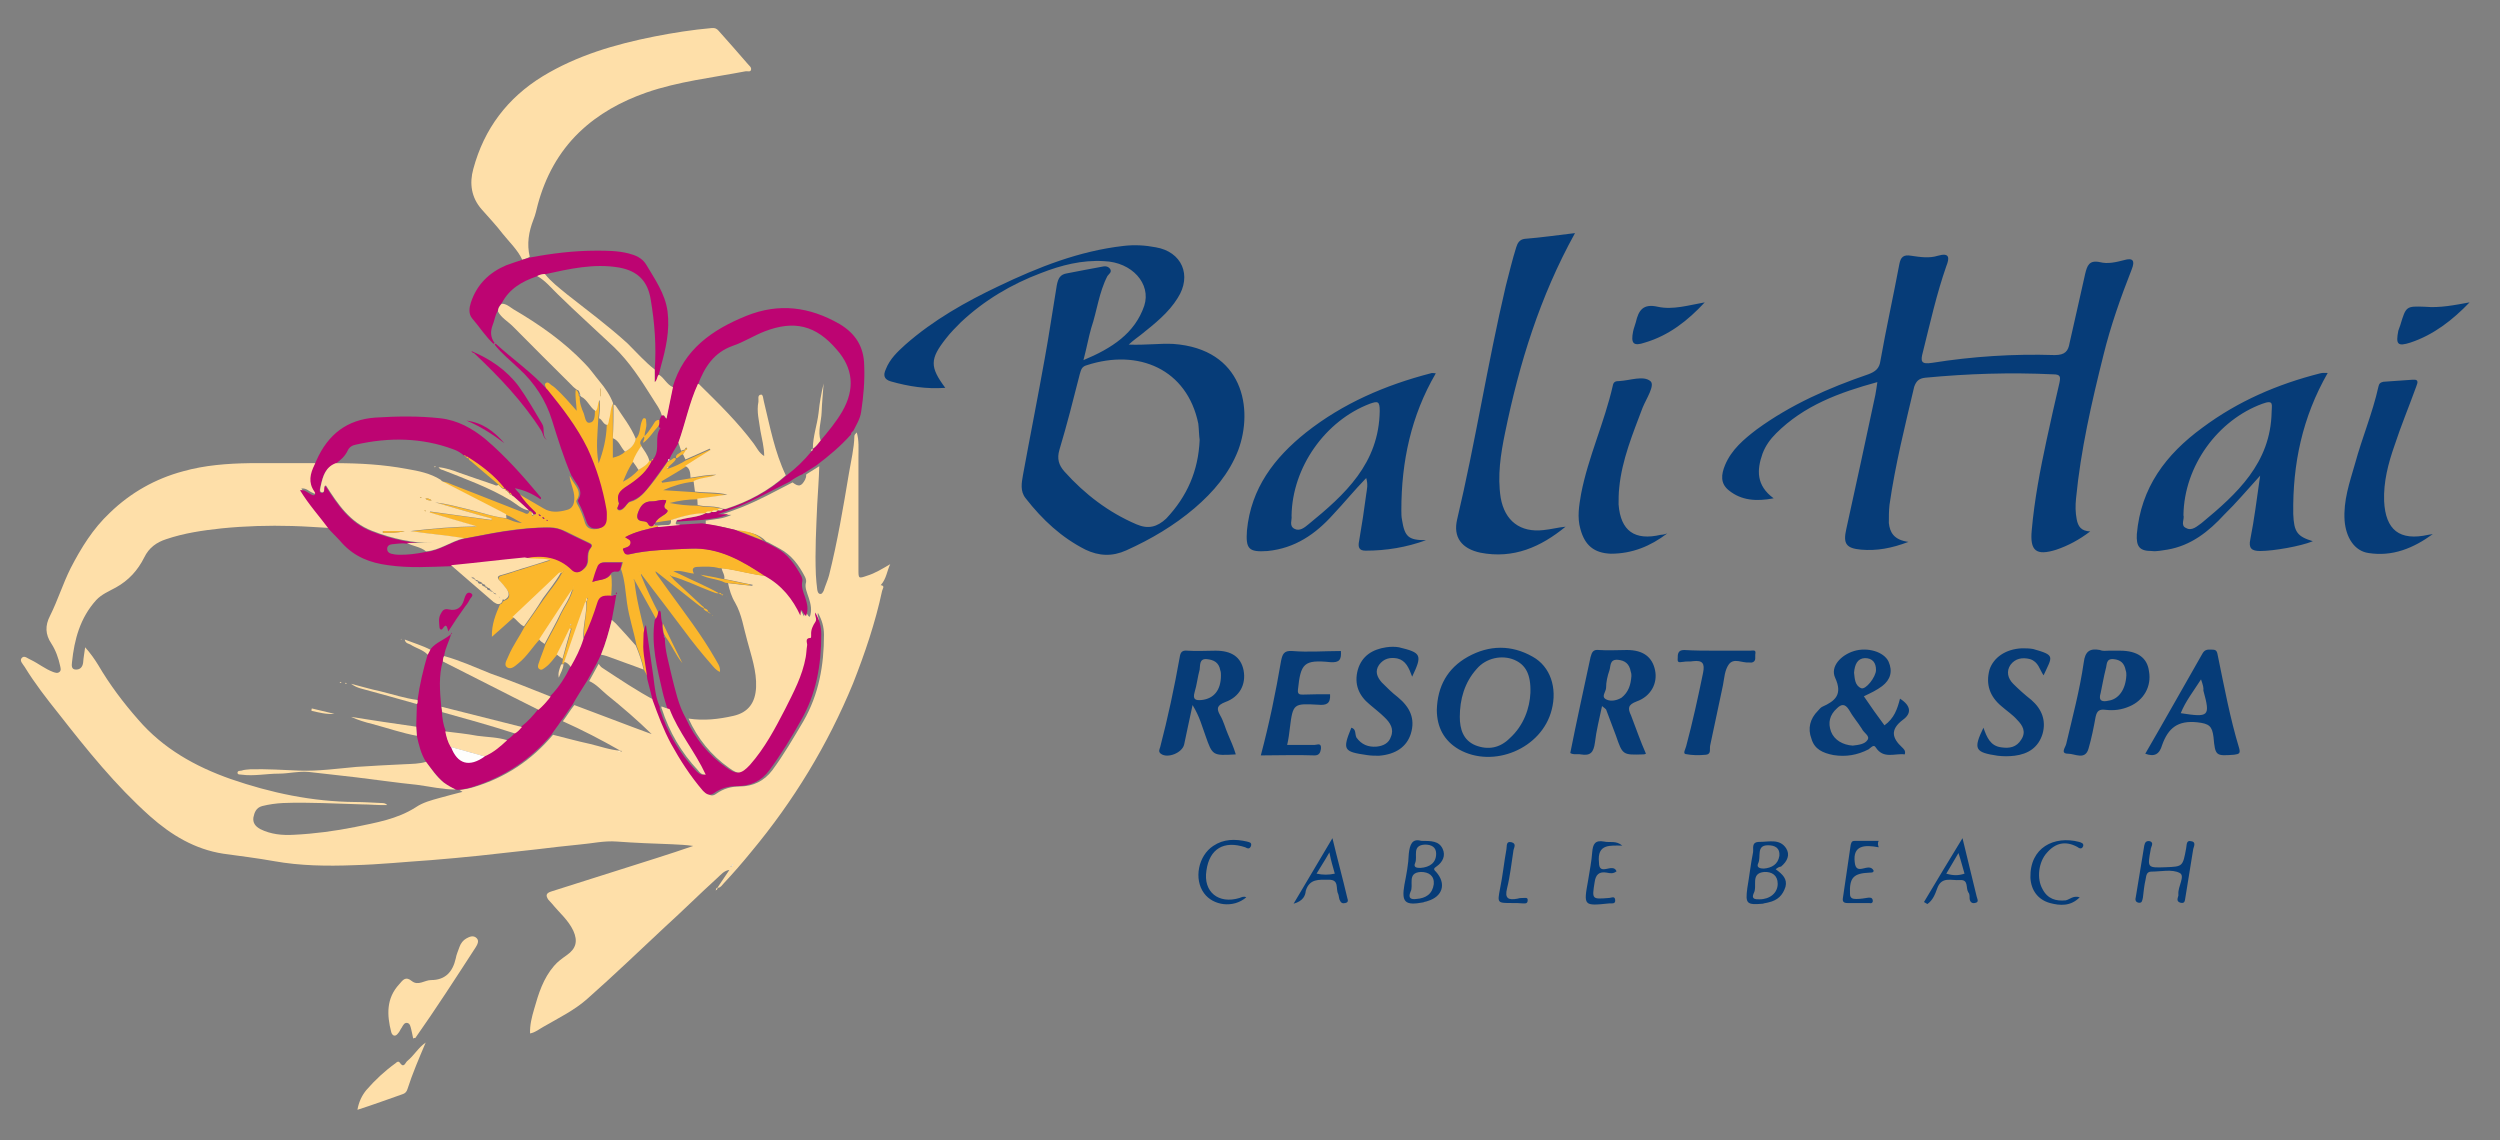 <svg xmlns="http://www.w3.org/2000/svg" class="logo-full" id="Layer_1" x="0" y="0" viewBox="0 0 740 337.5" xml:space="preserve"><rect x="0" y="0" width="740" height="337.5" fill="#808080" stroke="none"/><style>.st0{fill:#063c78}.st1{fill:#fedfa9}.st2{fill:#fbb72c}.st3{fill:#bd0472}.st4{fill:#fefefe}.st5{fill:#fefefd}</style><path class="st0" d="M564.9 160.4c-5 1.9-9.4 2.7-14 2.3-4.4-.4-5.4-1.7-4.4-6.1 2.9-13.2 5.8-26.5 8.6-39.7.2-1.2.4-2.3.6-3.8-11.3 3.1-21.7 6.9-30 15.2-1.7 1.7-3.1 3.6-4 6-1.7 4.8-1.9 9.4 3.3 13.2-5.2 1-9.6.6-13.2-2.3-2.7-2.1-2.3-4.8-1.2-7.5 1.9-4.6 5.6-7.7 9.4-10.6 10-7.3 21.3-12.3 33-16.3 2.1-.8 3.3-1.7 3.6-4 1.7-9.6 3.8-19 5.6-28.6.4-2.1 1.2-2.9 3.5-2.5 2.7.4 5.4.8 7.9 0 3.5-1 3.5.6 2.5 3.1-2.9 8.3-4.8 16.9-6.9 25.3-.8 2.9-.6 3.8 2.7 3.3 11.9-1.9 24.2-2.7 36.3-2.3 3.1 0 4-1.2 4.4-3.6 1.5-6.7 3.1-13.6 4.6-20.4.6-2.5 1.2-4.2 4.4-3.5 2.3.6 4.8 0 7.1-.6 2.7-.8 3.3.2 2.3 2.7-3.3 8.4-6.3 16.9-8.4 25.5-3.5 14-6.7 28-8.1 42.4-.2 2.1-.2 4 .2 6.1.4 2.1 1.3 3.5 4 3.6-3.3 2.5-6.5 4.2-10 5.4-6 1.9-7.9.4-7.3-5.8.8-9 2.5-17.9 4.4-26.7 1.2-5.6 2.5-11.3 3.8-16.9.4-1.9.2-2.5-1.9-2.5-12.7-.6-25.2-.2-37.8 1-1.9.2-2.7 1-3.3 2.7-2.7 11.5-5.6 23-7.3 34.9-.2 1.7-.2 3.6-.2 5.4.3 2.7 1.4 5 5.8 5.6zM320.7 106.6c8.4-3.5 15.2-7.9 18-16.1 2.1-6.5-3.6-12.9-11.9-13.2-6.5-.4-12.7 1.2-18.6 3.5-8.8 3.3-16.9 8.1-23.8 14.6-1.5 1.5-3.1 3.1-4.4 4.8-4.8 6.1-4.8 8.4-.2 14.6-5.6.4-10.8-.4-16.1-1.9-2.1-.6-2.3-1.9-1.5-3.6 1.2-3.1 3.5-5.2 5.8-7.3 8.3-7.3 17.9-12.7 27.6-17.3 11.7-5.6 23.8-10.4 36.9-11.9 3.3-.4 6.5-.2 9.6.4 7.7 1.3 10.8 8.3 6.5 15-2.7 4.4-6.9 7.7-10.9 10.9-1 .8-2.1 1.5-3.6 2.9 5 .2 9.2-.4 13.2-.2 20.7 1.5 23.8 19.2 19.2 31.5-2.7 6.9-7.3 12.3-12.9 17.1-6.1 5.2-12.9 9.2-20.2 12.5-4.2 1.9-8.1 1.7-12.1-.2-7.1-3.6-12.7-8.8-17.7-15.2-1.7-2.1-1.2-4.6-.8-6.9 2.1-11.5 4.4-23 6.5-34.8 1.3-7.1 2.3-14.2 3.5-21.3.4-2.1 1-3.3 3.1-3.6 3.3-.6 6.5-1.3 10-1.9 1-.2 1.9-.4 2.7.6.6 1-.4 1.5-.8 2.1-2.5 4.8-3.1 10.4-4.8 15.4-.8 2.8-1.3 5.7-2.3 9.5zm34.4 23.6c-.2-1.3-.2-3.1-.4-4.8-3.3-16.1-17.7-22.3-33-17.3-1.5.4-1.7 1.3-2.1 2.7-1.9 7.5-3.8 15-6 22.3-.8 2.7-.2 4.6 1.5 6.5 6 6.7 13.1 12.1 21.3 15.6 3.5 1.5 6.1.8 8.8-1.7 6.2-6.6 9.5-14.1 9.9-23.3zM466.2 69c-10.4 18.8-16.5 38.6-20.7 59.1-1.3 6.3-2.3 12.7-1.3 19.2 1.2 6.9 5.8 10.4 12.7 9.6 2.1-.2 4.4-.8 6.5-1-7.3 6-15.4 9.6-25.2 7.7-5.6-1.2-8.1-4.6-6.9-9.8 5.4-22.8 9-46.1 14.4-69.1 1-3.8 1.9-7.7 3.1-11.5.4-1.3 1-2.3 2.5-2.5 5-.4 9.8-1.1 14.9-1.7zM404.4 141.5c-3.5 3.6-6.5 7.3-9.8 10.8-5.2 5.8-11.3 10-19.4 10.8-5.6.4-6.5-.6-6.1-6.1 1.2-12.5 8.1-21.5 17.5-29 10.9-8.6 23.4-14 36.9-17.5.4-.2 1 0 1.5 0-7.3 12.5-10.2 26.1-10.2 40.5 0 1 0 1.9.2 2.9.8 5 1.9 6 7.1 6-5.8 2.1-11.7 3.1-17.9 3.1-1.9 0-2.3-1-1.9-2.9.8-4.6 1.5-9.2 2.1-13.8.2-1.5.6-2.8 0-4.8zm-22.1 11.2c.2 1.2-.8 2.9.8 3.8s3.1-.4 4.2-1.3c10.8-8.8 20.9-18 21.1-33.6 0-2.9-.6-2.9-2.9-2.1-13.2 5-23 18.8-23.2 33.2zM689 110.4c-7.5 13.1-10.4 26.9-10.2 41.7.2 5.4 1.2 6.7 5.8 8.1-3.6 1.5-11.7 2.9-15.6 2.9-2.5 0-3.5-.8-2.9-3.5 1.2-6 1.9-11.9 2.9-18.8-4 4.4-7.1 8.1-10.6 11.5-4.6 5-9.8 9.2-16.9 10.4-1.5.2-3.1.6-4.6.4-3.6 0-4.6-1.3-4.4-5 1.2-13.8 8.6-23.6 19.4-31.5 10.6-7.9 22.3-12.9 34.9-16.1.8-.2 1.4-.1 2.2-.1zm-42.7 42.1c.4 1-1 3.1.8 3.8 1.7 1 3.3-.6 4.6-1.5 10.4-8.6 20.4-17.7 20.7-32.8 0-2.1.8-3.8-2.7-2.5-13.2 4.8-23.2 18.4-23.4 33zM720.1 158.1c-5.8 4.2-11.9 6.7-19 5.6-4.2-.6-6.7-4.6-7.1-9.6-.4-6 1.5-11.3 3.1-16.9 2.1-7.7 5.2-15 6.9-22.7.2-1 .6-1.3 1.5-1.5 2.9-.2 5.8-.4 8.6-.6 2.3-.2 1.3 1.3 1 2.3-2.1 5.8-4.4 11.3-6.3 17.1-1.9 5.4-3.3 10.8-3.1 16.5.4 8.6 4.6 11.9 13.1 10 .3 0 .9-.2 1.3-.2zM493.5 157.9c-5 3.8-10.4 6-16.7 6-5-.2-7.7-2.5-9-7.3-1-3.5-.4-6.9.2-10.4 2.1-10.9 6.9-21.1 9.4-32.1.2-1.2 1-1.3 1.9-1.3 3.3-.2 7.1-1.7 9.2 0 1.5 1.2-1.2 5.2-2.3 7.9-2.9 7.7-6.1 15.4-6.9 23.6-.2 1.7-.2 3.5-.2 5 .6 7.9 4.8 10.8 12.5 9 .7 0 1.3-.2 1.9-.4zM425.3 210.1c.2-6.9 3.1-12.3 9.2-15.7 6.3-3.5 12.9-3.6 19.2 0 5.2 2.9 7.3 9.2 5.6 15.7-2.9 11.5-17.3 17.5-27.5 11.7-4.3-2.5-6.5-6.5-6.5-11.7zm27.7-5c.2-5.6-1.5-8.4-4.8-9.8-3.6-1.5-8.3-.6-11.1 2.7-3.6 4-5 9-5 14.2 0 3.6 1 6.9 4.6 8.4 3.8 1.5 7.3.8 10.2-2.1 4.2-3.8 5.9-9 6.1-13.4zM551.7 206.1c2.1 3.1 4 5.8 6.1 8.6 2.9-2.1 3.8-4.8 4.6-7.9 3.3 2.1 3.5 4.4.8 6.3-3.8 2.9-3.1 5.4-.2 8.1.4.4 1.2 1 .8 2.1-2.9-.4-6.3 1.5-8.6-2.1-.6-1-1.5.2-2.1.6-3.3 1.7-6.7 2.3-10.4 1.7-3.1-.6-5.6-1.7-6.5-4.8-1.2-3.1-.4-6 1.9-8.3.4-.4.8-1 1.3-1.2 3.8-1.7 6.1-3.6 3.8-8.6-1.5-3.3 1.7-6.7 5.6-7.9 4-1.2 8.8.2 10.2 3.1 1.3 2.9.6 5.4-1.9 7.3-1.6 1.2-3.3 2-5.4 3zm-3.3 14.6c1.7-.2 3.6-.4 4.4-1.7.8-1.2-1.2-2.1-1.7-3.3-1.2-1.9-2.7-3.6-3.8-5.6-1.2-1.9-2.3-1.7-3.6-.4-2.1 1.9-2.7 4.2-1.7 6.9 1 2.5 3.5 3.9 6.4 4.1zm.4-21.6c.2 1.7.2 3.8 2.1 4.6 1.3.6 4.4-3.3 4.4-5.4s-1-3.5-3.3-3.5c-2.2.1-3 1.9-3.2 4.3zM487.2 223.1c-.4.2-.6.2-.8.2-6.1.2-6.1.2-8.1-5.6-1-2.5-1.9-5.2-2.9-7.7-.2-.2-.4-.4-1.2-1-.8 3.8-1.7 7.3-2.1 10.8-.4 2.9-1.3 4-4.2 3.5-1-.2-2.1.2-3.1-.4 1.9-9.6 4-19 6-28.4.4-1.5.8-2.3 2.5-2.1 2.7.2 5.6 0 8.3 0 4.8 0 7.5 2.1 8.3 6 .8 3.8-1.2 7.7-5.4 9.2-2.7 1-2.7 2.1-1.7 4.2 1.5 3.9 2.8 7.7 4.4 11.3zm-4.3-23c0-.2 0-.8-.2-1.3-.4-2.3-1.7-3.3-3.8-3.5-2.5-.2-2.1 1.9-2.5 3.1-.6 1.7-1 3.5-1 5.2 0 1.2-1.7 2.7.2 3.5 1.3.6 3.1.2 4.4-.6 2-1.6 2.7-3.7 2.9-6.4zM365.8 223.3c-6.9.4-6.9.4-9-5.6-1-2.7-1.7-5.6-3.8-9-1 4.4-1.7 8.1-2.5 11.7-.6 2.5-5 4.2-6.9 2.7-.8-.6-.4-1.3-.2-1.9 2.3-8.8 4.2-17.7 5.8-26.7.2-1.3.6-2.1 2.3-1.9 2.7.2 5.6 0 8.3 0 4.8 0 7.5 1.9 8.3 5.8.8 4.2-1.2 7.9-5.4 9.4-2.5 1-2.7 1.9-1.5 4 1 1.7 1.5 3.8 2.3 5.6.8 1.9 1.6 3.6 2.3 5.9zm-4.4-23.4c0-.4 0-1-.2-1.5-.4-2.3-1.9-3.1-4-3.3-2.3-.2-1.9 1.9-2.1 3.1-.6 2.1-.8 4.4-1.5 6.7-.6 2.1.2 2.5 2.1 2.3 3.6-.4 5.7-2.9 5.7-7.3zM624.2 192.6h3.3c5.2 0 8.1 2.1 8.6 6.1.8 4.4-1.5 8.6-5.8 10.4-2.3 1-4.6 1.3-7.1 1-1.7-.2-2.5.2-2.9 2.1-.6 3.3-1.2 6.3-2.1 9.4-1 3.5-4 1.5-6 1.5-2.5 0-.8-1.9-.6-2.9 1.9-8.1 4-15.9 5.2-24.2.4-3.1 1.7-4.2 4.8-3.6.9.4 1.7.2 2.6.2zm5.2 7.3c0-.4 0-1-.2-1.5-.4-2.1-1.5-3.1-3.6-3.3-2.3-.2-1.9 1.7-2.3 2.9-.6 2.3-1 4.8-1.5 7.1-.8 2.5.6 2.7 2.3 2.3 3-.4 5.1-3.3 5.3-7.5zM635 223.1c5.8-10 11.3-19.8 16.9-29.6.8-1.5 1.9-1.2 3.1-1.2 1.3 0 1.3 1 1.5 1.9 1.9 9.2 3.6 18.4 6.3 27.3.4 1.5 0 1.7-1.5 1.9-5.4.4-5.6.4-6.1-5.2-.4-3.3-1.3-4-4.8-4.4-5.8-.6-8.6 1.7-10.4 6.7-.8 2.8-2.3 3.6-5 2.6zm16.5-22c-2.3 3.6-4.6 6.5-6 10 8.4 1.3 8.8 1 6.7-6.7.1-.8-.1-1.6-.7-3.3zM393.7 205.5c.2 2.9-1.2 3.3-3.5 3.1-7.3-.4-7.5-.4-8.4 6.9-.2 1.7-.4 3.3-.8 5h8.1c.8 0 2.1-.8 1.9 1.2-.2 1.2-.6 1.9-1.9 1.9-5.2-.2-10.6 0-15.9 0 2.5-9.4 4.4-18.6 6-28 .4-1.9.8-3.1 3.3-2.9 4.8.4 9.6 0 14.4 0 .2 2.5-.4 3.5-3.1 3.3-7.9-.8-8.8.4-9.6 8.1-.2 1.5.6 1.5 1.5 1.5 2.4-.1 5.1-.1 8-.1zM604.9 199.9c-1.2-1.7-1.5-4-4-4.8-2.3-.6-4.4-.2-5.8 1.7-1.3 1.9-.8 4 .8 5.6 1.7 1.7 3.5 3.3 5.4 4.8 3.1 2.7 4.4 6.1 3.3 10-1.2 4-4.2 6-8.3 6.5-1.7.2-3.3.2-5 0-6.7-1-7.3-1.9-4.2-8.3 1 2.9 2.1 5.4 5.2 5.8 2.5.4 4.6 0 6-2.3 1.5-2.3.4-4.2-1.2-5.8-1.3-1.5-3.1-2.7-4.6-4-3.5-2.9-4.8-6.5-3.6-10.9 1.2-3.6 4.8-6.1 9.6-6.3 1.2 0 2.1 0 3.3.2 6.7 1.9 5.7 2.1 3.1 7.8zM418 200.3c-1-2.7-1.9-4.8-4.4-5.4-2.1-.4-4 0-5.4 1.9-1.3 1.9-.6 3.6.8 5.2 1.5 1.5 3.1 3.1 4.8 4.4 3.5 2.9 5.2 6.3 3.8 10.8-1.2 3.8-4.4 6.1-9.4 6.5-1.2 0-2.3 0-3.6-.2-6.9-1-7.3-1.5-4.6-8.1 1.5.4 1 1.9 1.5 2.9 1.5 2.1 3.5 2.9 6 2.7 1.9-.2 3.6-1 4.2-2.9 1-2.3-.2-4.2-1.9-5.8-1.3-1.3-2.9-2.5-4.4-3.8-3.3-2.7-4.6-6.1-3.5-10.2 1.2-4.2 4.4-6.1 8.4-6.7 1.3-.2 2.7-.2 3.8 0 6.6 1.6 7 2.2 3.9 8.7zM508.3 192.6h9.8c.6 0 1.7-.4 1.5.8-.2 1 .4 2.3-1 2.7h-.8c-2.1.2-4.6-1.5-6.1.6-1.2 1.7-1.3 4-1.7 6.1-1.3 6-2.5 11.9-3.8 17.9-.2 1 .4 2.5-1.2 2.7-2.1.2-4 .2-6.1-.2-.8-.2 0-1.5.2-2.3 1.9-7.1 3.5-14.4 5-21.7.6-2.9-.2-3.8-2.9-3.5-1 .2-1.9 0-2.9.2-.8 0-1.9.6-1.7-1 0-1.2 0-2.5 1.9-2.5 3.1.2 6.5.2 9.8.2zM731 89.5c-5 5.2-10.6 9.6-17.5 11.9-3.8 1.2-4.4.6-3.6-3.5.2-.6.4-1.2.6-1.7 1.7-5.6 1.7-5.6 7.3-5.4 4.4.4 8.8-.5 13.2-1.3zM504.6 89.5c-5 5.4-10.6 9.8-17.7 11.9-3.5 1.2-4.2.2-3.5-3.3.2-1 .6-1.9.8-2.7.8-3.5 2.1-5.6 6.5-4.6 4.5 1 9.3-.5 13.9-1.3zM420.7 248.9c2.9 0 5.2 0 6.3 2.3 1 2.1 0 4-1.7 5.2-.8.6-1.2.8-.2 1.7 3.1 3.5 1.9 7.3-2.5 8.6-.4.2-1 .2-1.3.4-5.4 1-6.5 0-5.6-5.2.6-3.1 1.2-6.1 1.3-9.2.3-2.7 1-4.6 3.7-3.8zm-3.2 15.1c-.8 1.9.2 2.3 1.7 2.1 2.9-.2 4.8-1.5 5.2-4.4.2-2.5-1.5-3.6-3.8-3.6-4.3.2-2 4-3.1 5.9zm3-7.1c2.7-.2 4.6-1.5 4.6-4.2 0-1.9-1.3-2.7-3.3-2.7-4 .2-2.1 3.5-2.9 5.4-.7 1.5.7 1.5 1.6 1.5zM525.6 257.3c2.1 1.5 3.5 2.9 2.9 5.2-.8 2.5-2.3 4-5 4.6-.6.2-1.2.2-1.7.4-4.8.4-5.2 0-4.6-4.6.6-3.5 1-7.1 1.7-10.6.2-1.2-.6-3.1 1.9-3.1 2.9 0 6-1 7.9 1.9 1.2 1.9.4 3.8-1.5 5.4-.7.1-1.1.4-1.6.8zm-4.8 8.9c3.1 0 5.4-1.9 5.4-4.6 0-2.5-1.7-3.6-4-3.5-4.2.4-1.9 4.2-3.1 6.3-.8 1.8.5 1.8 1.7 1.8zm2.5-16c-3.6 0-1.9 3.5-2.9 5.4-.6 1.3.8 1.5 1.7 1.5 2.3-.2 4.2-1.2 4.6-3.8.2-2.3-1.3-3.1-3.4-3.1zM641.1 256.7c5-.2 5-.2 6-5.6.2-1 0-2.5 1.5-2.1 1.5.2.8 1.5.6 2.3-.8 4.8-1.5 9.4-2.3 14.2-.2.8 0 2.1-1.5 1.7-1.3-.4-.8-1.3-.6-2.1v-.4c-.2-2.3 2.1-5.4.4-6.3-2.3-1.2-5.6-.4-8.4-.4-1.5 0-1.5 1.3-1.7 2.3-.4 1.7-.6 3.6-.8 5.4-.2.8-.2 1.7-1.3 1.5-1-.2-1-1-.8-1.7.8-5 1.7-10.2 2.5-15.2.2-1 .6-1.5 1.7-1.3 1 .4.6 1.2.4 1.7 0 .2-.2.4-.2.8-1 5.4-1 5.4 4.5 5.2zM382.9 267.5c4-6.7 7.5-12.7 11.5-19.4 1.5 6.3 3.1 12.1 4.4 17.7.2.6.4 1.3-.6 1.5-.8.2-1.3 0-1.7-1-.2-.6-.2-1.2-.4-1.7-.8-1.5.4-4.2-2.7-4.2-2.9 0-5.8-.4-6.9 3.3-.1 1.3-.7 3-3.6 3.8zm10.6-15.2c-1.5 2.7-2.7 4.4-3.8 6.3 1.9.4 3.6.4 5.4 0-.5-1.9-1.1-3.6-1.6-6.3zM556.1 250.8c-4.2-.8-7.7-.6-7.1 4.4.4 4.4 4.2-.2 5.6 2.5 0 .6-.6.6-1.2.6-4.8.2-6 1.5-5.8 6.3 0 1.3.8 1.5 1.9 1.5 1.2 0 2.3-.2 3.6-.4.6 0 1 0 1.2.6.2.8-.2 1.2-1 1h-6.5c-1 0-1.5-.4-1.3-1.5.8-5.2 1.5-10.4 2.3-15.7.2-.6.2-1.2 1.2-1.2h7.1c-.4.7-.2 1.3 0 1.9zM368.9 265.6c-3.8 3.3-9.8 2.5-12.5-1.2-3.1-4.2-1.7-11.1 2.7-14 3.1-2.1 6.5-2.1 10-1.3.6.2 1.5.2 1.2 1.3-.4 1-1 .8-1.7.4-6.3-2.1-10.6.4-11.5 6.9-1 6.3 3.6 10 9.8 8.1.6-.2 1.2-.6 2-.2zM615.6 265.6c-2.7 2.7-5.8 2.5-8.8 1.7-3.6-1-5.6-3.8-5.8-7.5-.2-9 7.1-12.5 14.4-10.6.6.2 1.5.4 1.2 1.3-.4 1-1.2.6-1.7.2-3.5-1.9-6.5-1.2-9 1.7-2.5 2.7-3.1 7.7-1.3 10.8 1.5 2.9 4 3.6 6.9 3.3 1.2-.3 2.2-1.5 4.1-.9zM580.9 248.1c1.5 6.3 2.9 11.9 4.2 17.3.2.8.8 1.7-.6 1.9-1 .2-1.5-.6-1.5-1.5 0-.6 0-1.3-.4-1.7-.8-1.3.2-3.8-2.5-3.6-2.5.2-5.4-1.2-6.7 2.5-.6 1.7-1.3 3.5-2.9 4.6-.4-.2-.6-.4-1-.6 3.7-6.2 7.3-12.2 11.4-18.9zm-1.2 4.4c-1.3 2.3-2.5 4.2-3.6 6.1 2.1.6 3.6.6 5.4 0-.6-1.9-1-3.8-1.8-6.1zM478.5 257.9c-1 .8-1.9.6-2.9.4-2.3-.4-3.3.6-3.6 2.9-.8 5-.8 5 4.2 4.6.8 0 1.9-.8 1.9.8 0 1-1 .8-1.7.8-7.7.8-7.7.8-6.3-6.9.4-2.7 1-5.4 1.2-8.3.2-2.3.8-3.6 3.5-3.1 1.7.4 3.5-.4 5.4 1.2-3.6 0-7.5-.6-6.9 5 0 4.3 4.1-.1 5.2 2.6zM447.6 267.3c-4.4 0-4.4 0-3.6-4.2.8-3.8 1.2-7.9 1.9-11.7.2-1-.2-2.5 1.5-2.1 1.5.4.8 1.5.6 2.3-.6 3.8-1 7.7-1.9 11.3-.8 3.1.4 3.6 3.1 3.1.6-.2 1.2-.2 1.7-.2.6 0 1.3-.2 1.3.6 0 1.2-.8 1-1.5 1-1-.1-2.1-.1-3.1-.1z"></path><g><path class="st1" d="M260.7 173.2c1.4.2.5 1.1.4 1.7-2 9.4-5.1 18.5-8.6 27.4-7.5 18.2-17.6 34.8-30.1 49.8-2.6 3.2-5.3 6.3-8.2 9.4-.5.5-.8 1.2-1.7 1.3l-.1-.1c1.2-1.7 2.3-3.5 3.5-5.2-1.6.2-2.5 1.4-3.5 2.3-5.3 4.8-10.3 9.8-15.6 14.6-7.6 7.1-15.1 14.3-22.9 21.2-3.8 3.4-8.5 5.7-13 8.3-1.3.7-2.4 1.7-4 2-.1-2.5.5-4.8 1.2-7.2 1.3-4.6 2.7-9.1 5.9-12.8 1.1-1.3 2.4-2.2 3.8-3.2 2.7-1.9 3.3-4.1 1.9-7.2-1.5-3.2-4.2-5.4-6.3-8-.3-.4-.7-.7-1.1-1.2-.8-1.2-.7-1.9.8-2.4 6.8-2.1 13.7-4.4 20.5-6.5 7.2-2.3 14.4-4.5 21.6-7-2.1-.3-4.2-.4-6.3-.5-5.5-.2-11-.4-16.3-.8-3.8-.3-7.5.6-11.2.9-4.2.4-8.3.9-12.5 1.4-5.7.6-11.5 1.3-17.2 1.9-4.7.5-9.4.9-14.1 1.3-7.6.5-15.2 1.3-22.9 1.5-7.9.3-15.8.2-23.6-1.2-5-.9-10-1.5-15-2.2-8.4-1.3-15.4-5.5-21.7-11.1-10.2-9.1-18.7-19.7-27-30.3-3.6-4.5-7.1-9-10.1-13.9-.5-.8-1.7-1.9-.8-2.7.7-.8 1.8.3 2.6.6 2.3 1.1 4.2 2.7 6.6 3.6.6.2 1.3.5 1.9 0 .6-.5.3-1.2.2-1.8-.5-2.3-1.3-4.6-2.6-6.6-1.8-2.7-1.9-5.3-.4-8.2 2.3-4.6 3.8-9.5 6.1-14.1 3.1-6 6.6-11.7 11.6-16.4 6.2-6 13.5-10.1 21.7-12.3 6.4-1.8 13.1-2.3 19.7-2.4h19.6c-1.3 2.5-1.9 5.2-.1 7.8.2.3.4.7.1 1.1-.4.3-.7 0-1.1-.2-.9-.3-1.7-1.4-3.2-1.2 2.5 4.3 5.8 7.8 8.7 11.7-3.8-.2-7.6-.5-11.4-.6-7-.2-13.9 0-20.9.7-5.6.6-11.1 1.4-16.4 3.2-2.8.9-5.1 2.5-6.5 5.4-1.9 3.8-4.6 6.8-8.4 8.9-2 1.1-4.2 2-5.8 3.7-4.8 5.3-6.5 11.7-7.2 18.5-.1.9-.2 2.1 1.2 2.1 1.2 0 1.9-.7 2.1-2 .1-1.5.4-3 .6-4.6 1.6 1.8 2.8 3.5 3.9 5.3 3.4 5.8 7.4 11.1 11.8 16.1 7.4 8.6 16.9 13.9 27.4 17.6 11.9 4.1 24.1 6.7 36.9 6.8 2.5 0 5.2.2 7.7.3.5 0 1.2 0 1.7.6-2.5.1-5.1-.2-7.5-.2-7.8-.2-15.5-.7-23.3-.4-2.1.1-4.2.4-6.2.9-1.8.5-2.3 1.9-2.6 3.4-.2 1.6.6 2.6 2 3.4 3.2 1.6 6.6 1.9 10 1.7 6.1-.3 12.1-1.1 18.1-2.3 6.2-1.3 12.4-2.3 17.9-5.8 2.2-1.5 4.6-2.1 7.1-2.8 2.2-.6 4.4-1.2 6.8-1.8-.4-.3-.7-.4-.9-.6 1.5-.1 2.8-.4 4.2-.8 9.4-2.8 17.2-8 23.5-15.5 3.6.9 7.2 1.9 10.9 2.7 3 .7 5.9 1.8 9 2 .1.2.2.5.5.1-.2 0-.3-.1-.5-.1-5.6-3.2-11.2-6.1-17-8.7 1.2-1.6 2.2-3.3 3.4-4.8 7.6 2.8 15.2 5.8 22.9 8.6-4.2-4.1-8.6-7.9-13.2-11.6-1.7-1.4-3.2-3.2-5.3-4.1.9-1.7 1.9-3.4 2.8-5.1.3.4.6.9 1.1 1.2 5.2 3.4 10.2 6.8 15.7 9.7 1.6 4.3 3.2 8.6 5.4 12.8 2.6 5.1 5.8 9.7 9.5 14 .8 1.1 1.8 1.8 3.2.7 2-1.4 4.3-2.1 6.8-2.1 4 0 7.3-1.6 9.7-4.8 3.4-4.6 6.3-9.6 9.2-14.5 4.6-8 6.1-16.6 6.1-25.6 0-2.3-.6-4.4-1.8-6.5-.3 1.1.6 1.8.1 2.7-.7 1.2-1.4 2.4-1.3 3.9 0 .3-.1.9-.1.9-2 0-.8 1.5-1.1 2.3-.2 1.1-.2 2.2-.4 3.4-1.1 5.5-3.6 10.4-6.1 15.4-3.1 5.8-6 11.6-10.4 16.5-2.5 2.8-3.9 3.1-7 .8-5.4-3.8-9.3-8.7-12-14.6 4.5.7 8.9.2 13.3-.8s6.5-3.9 6.7-8.5c.2-4.7-1.4-9.2-2.6-13.7-1.1-3.8-1.6-7.8-3.6-11.3-1.1-1.8-1.7-3.8-2.1-5.8 2.4.3 4.7.6 7.2.8 0-.1 0-.2.1-.3-2.8-.5-5.6-1.2-8.4-1.7.2-1.2-.6-2.1-.8-3.2.4 0 .7 0 1.2.1 4.2.6 8.3 1.9 12.5 2.2 5 2.7 8.2 7 10.7 12 .1-.5.1-1.1.2-1.7.7.5.7 1.5 1.5 1.8.7-1.9.3-3.8-.3-5.6-.5-1.6-1.3-3.1-.8-4.7.1-.4-.1-1.1-.3-1.5-1.8-3.5-4-6.5-7.5-8.4-1.4-.7-2.6-1.5-4-2.1-2.1-2.3-5-2.8-7.9-3.1-3.3-.9-6.6-1.6-10-2v-1.1c2.5-.4 5.2-.5 7.6-1.7h-3.1c2.3-.8 4.1-1.5 6-2.2 5.3-2.1 10.1-4.8 15.2-7.4 1.8 1.4 2.6 1.2 3.7-.8.2-.5.4-.9.3-1.5.1-.1.3-.2.4-.3 1.2-.7 2.3-1.5 3.5-2.2-.1 3.8-.4 7.5-.6 11.2-.3 7-.7 13.9-.4 21 .1 1.5.2 2.8.4 4.3.1.5.2 1.2.8 1.3.7.1.8-.5 1.1-.9.5-1.6 1.2-3.1 1.6-4.6 2.5-10 4.2-20.1 5.9-30.3.6-3.6 1.5-7.2 1.6-10.9 0-.5.4-.7.7-1.1.7 2.4.5 4.8.5 7.3v33.3c0 2.7 0 2.7 2.6 1.8 2.3-.7 4.4-2 6.8-3.4-1 2.1-1.1 4.3-2.8 6.2-.1 0-.1.1-.2.2l.2-.2zm-44 83.1c-.2 0-.3.1-.5.1 0 .1.1.1.1.2.1 0 .3-.2.4-.3.1-.1.2-.3.3-.4-.1 0-.1-.1-.2-.1.1.2-.1.4-.1.5z"></path><path class="st2" d="M187.7 171.5c-.1 0-.1.1-.2.1l.3.3c.5 5.3 1.9 10.3 3.1 15.5-.1 1.4-.2 2.7-.1 4.1 0 3.2.7 6.3 1.2 9.5-.4-.9-.9-1.9-1.4-2.8-.4-2.5-1.4-4.8-2.2-7.2-.8-4.2-2.2-8.2-2.8-12.5-.5-3.4-.6-6.8-1.8-10.1.2-.6.4-1.3.6-2h-5.3c-.9 0-1.7.3-2 1.3-.5 1.4-.9 2.8-1.5 4.5 1.9-.8 4-.4 5.3-2.2.3 2.1.2 4.2 0 6.4h-.9c-1.5 0-2.4.4-3 2.1-1.1 3.6-2.3 7.2-4.1 10.5-.3-3.8.9-7.4.8-11.2.3-.2.5-.5.1-.9 0 .4 0 .6-.1.9-.1.2-.3.4-.4.6-2 5.8-4 11.6-6.1 17.4-.1.2-.2.4-.2.6-.2 0-.4 0-.6.1.1-.5.2-1.1.3-1.7.8-3 1.7-5.8 2.5-8.7-.1 0-.2-.1-.4-.1-1.3 2.5-2.5 5.1-3.8 7.7-1.2 1.3-2 2.7-3.5 3.8-.6.4-1.2 1.1-1.9.5-.6-.4-.3-1.3-.1-1.8.6-1.9 1.4-3.7 2-5.6 1.6-3.1 3.3-6 4.7-9.1 1.1-2.2 2.6-4.2 3.3-6.7.2-.1.3-.1.1-.3-.1.1-.1.2-.2.2-3.2 4.8-6.3 9.7-9.5 14.4-2.2 2.3-3.9 5.2-6.4 7.2-.9.7-2.1 2-3.3 1.3-1.3-.8-.1-2.3.3-3.4 1.3-3.1 3.3-5.8 4.8-8.7 1.9-2.7 3.8-5.5 5.7-8.2 1.7-2.5 3.8-4.8 5.3-7.6.1-.1.2-.3.3-.4.1 0 .1 0 .2-.1v-.1l-.2.2c-.1.1-.3.2-.4.3-.2 0-.4 0-.5.2-4.5 4.3-9.2 8.6-13.7 13-2.1 1.9-4.1 3.7-6.4 5.7-.1-3.7 1.1-6.6 2.4-9.6.5-.1.7-.4.8-.8.2-.1.3-.2.5-.3 1.7-.6 1.8-1.8.8-3.2-.6-.8-1.3-1.7-2-2.4-.7-.8-.8-1.4.4-1.8 2-.5 3.9-1.3 5.8-1.8 2.8-.9 5.8-1.9 8.6-2.7-2.5-.6-5.1 0-7.5-.7 5.3-1.1 10.1-.5 14.1 3.5.9.9 1.9.9 3 0 1.1-.8 1.6-1.7 1.6-3.1 0-1.2 0-2.4.8-3.4.6-.7.3-1.2-.4-1.5-2.3-1.1-4.6-2.2-7-3.4-1.5-.7-3.1-1.2-4.7-1.2-4.5 0-9 .4-13.4 1.1-4 .6-8 1.5-12 2.2-5.3-.9-10.6-1.4-15.9-2.1 6.5-.7 13.1-1.3 19.7-1.4-4.6-1.4-9.4-2.7-14-4.1 0-.1 0-.2.1-.3 6.1.8 12.2 1.7 18.2 2.5 0-.1.1-.2.1-.4-5.6-1.6-11.2-3.3-16.8-4.8 3.4.4 6.7 1.3 10 2.1 3.7.9 7.3 2.1 11.1 2.6 1.4.5 2.6 1.2 4.6 1.3-1.8-.9-3.2-1.9-4.7-2.4-.5-.3-1.1-.7-1.7-.9-5.8-3-11.5-5.9-17.3-8.9 1.2-.1 2.1.5 3.2.9 7 2.7 13.9 5.5 20.9 8.2.6.3 1.5.9 1.8-.4.4 0 .6.3.9.6-.5.7 0 .8.5.9l.1.1c-.1 0-.1-.1-.2-.1-.1-.1-.1-.3-.2-.4.9-.1 1.2-.2.3-.9-1.7-1.6-3.4-3.2-4.5-5.3 2.4 1.5 4.8 2.8 7.3 4.3 2.1 1.3 4.4 1.1 6.7.5 1.9-.4 2.4-1.8 2.4-3.6 0-2.3-1.2-4.3-1.4-6.5.2.3.4.5.5.8 1.1 2.1 3.4 3.8 1.5 6.5-.1.2.1.6.2.9 1.1 1.8 1.8 3.8 2.4 5.8.6 1.6 1.8 1.9 3.4 1.7 1.6-.2 2.4-1.2 2.5-2.7 0-.9.1-2-.1-3-1.1-6.2-2.8-12.3-5.6-18-3.1-6.3-7.3-11.9-11.8-17.3v-.6c0-.6-.7-1.3.1-1.7.6-.3 1.1.4 1.5.7.4.2.7.5 1.1.8 2.3 2.1 4.3 4.4 6.4 6.8-.1-2.1-.5-4.1-.3-6.2.6.2.7.7.9 1.3 0 .3-.1.6.3.7-.1 1.8.5 3.4 1.2 5 .4 1.1.5 3.1 1.9 2.7 1.3-.2 1.4-2 1.4-3.4.8-.9.3-2.3 1.2-3.3.2 1.9 0 3.6-.2 5.4-.2 4.4-.8 8.9.1 13.4 1.4-3.7 2.3-7.5 2.4-11.4.4-.5.4-1.1.5-1.7.4-1.6.1-3.3 1.2-4.7 0 .1.1.2.1.3v15.8c1.5-.4 2.6-.8 3.6-1.8 1.6-.8 2.6-2 3.2-3.8 1.4-1.4 1.1-3.3 1.7-5 .2-.4.3-1.2.9-1.1.6.1.4.8.5 1.4.2 1.4-.5 2.5-.5 3.9.9-.9 1.6-2 2.3-3 .5-.7.8-1.9 2.1-1.8 0 .5.1 1.2-.2 1.7-1.6 1.7-2.7 3.7-4.6 5.1-.1-.7.6-1.2.2-1.9-.6.9-1.7 1.6-.7 2.8-.9 1.5-1.9 3-2.4 4.6-1.4 1.8-2.2 3.9-3.1 6 1.8-.9 3.3-2.1 4.6-3.5 1.1-.8 2.3-1.6 3.2-2.7h.8c-1.4 3.1-3.8 5.2-6.4 7-2.1 1.4-4.4 2.4-3.4 5.7 0 .1-.1.4-.1.5-.1.4-.7 1.1-.1 1.4.5.3 1.2-.1 1.6-.5.6-.6 1.2-1.7 1.9-1.9 2.8-.7 4.4-3 6.1-5 1.7-2.1 3.3-4.4 4.8-6.6.1-.1.2-.3.3-.4.3 0 .5-.1.4-.4.7.4 1.2-1.2 2-.4-.5 1.2-1.8 1.7-2.4 2.7-.1.1-.1.2-.2.3.1 0 .3-.1.4-.1 1.8-.6 3.5-1.4 5.1-2.4 2.4-1.1 4.7-2.1 7.2-3.2.1.1.1.2.2.4-2.5 1.6-5 3.2-7.5 4.7-2.3 1.5-4.7 2.8-7.1 4.3.1.1.1.3.2.4 2.8-.4 5.6-.8 8.4-1.3 2.5-.4 5-.9 7.6-.9-2.2.9-4.6.8-6.7 1.9-3.1.3-6 1.2-9 2.5 3.2.2 6.2.4 9.4.6 3.2.5 6.4.2 9.6.9-3.1.4-6 .7-8.9 1.2-2.7 0-5.5.4-8.2 1.1 2.7.5 5.5.8 8.3.8.7.1 1.4.3 2.1.3 1.8.1 3.7.1 5.4.8-.5 0-1.2-.2-1.6.4-.6-.1-1.3-.1-1.8.4-.6 0-1.3-.2-1.8.4-3.6.1-7 .9-10.3 2-1.5.2-3.1.4-4.5.7.6-1.2 1.8-1.7 2.7-2.4.4-.3 1.3-.9.7-1.4-1.6-.9-.2-1.9-.2-2.8-1.5-.4-2.7.4-4.1.3-2.6-.1-3.6 1.5-4.3 3.5-.5 1.6 0 2.4 1.7 2.4.5 0 1.1.1 1.3.7.3.6.8 1.1 1.6.6.1 0 .2 0 .3-.1h.8l.4.4c-3.4.7-6.6 1.4-9.7 3.1.6.6 1.7.7 1.6 1.8-.1.7-.7 1.1-1.4 1.3-.4.2-1.3 0-.7.9.3.6.5 1.3 1.6 1.1 6-1.4 12.1-1.4 18.2-1.7 8.6-.4 15.4 3.7 22.1 8.1-4.2-.4-8.3-1.7-12.5-2.2-.4-.1-.7-.1-1.2-.1-2.1-.6-4.2-.5-6.3-.4-1.3 0-2 .5-1.2 2-2.1-.2-3.8-1.1-6.1-.7.9.4 1.5.7 2 .9 3.8 1.9 7.8 3.5 11.5 5.6-.8.2-1.5-.3-2.2-.5-4-1.5-7.9-3.5-12-4.6 0-.2-.1-.3-.3-.2l.2.2c.5.5.9 1.1 1.5 1.6l8.1 7.5c-.1.1-.2.2-.2.3-.6-.4-1.2-.8-1.8-1.3l-11.4-9c-.1-.1-.3-.2-.4-.3-.1-.1-.2-.1-.3-.2 0 .1.1.2.1.4.1.2.2.3.3.5 1.2 1.7 2.4 3.3 3.6 5 4.7 6.5 9.7 13 13.7 20 .6 1.2 1.6 2.2 1.4 3.9-1.2-.5-1.9-1.5-2.6-2.3-2.8-3.2-5.4-6.4-7.9-9.8-4.2-5.6-8.4-11.1-12.6-16.6-.1-.1 0-.3-.3-.2 0 0 .1.3.1.4 1.5 3.8 3.3 7.5 5.2 11.2-.2.7-.3 1.5-.5 2.2l-1.8-3.3m-32.6-27.9c-.1-.1-.3-.3-.4-.3-.1 0-.4-.1-.2.2.1.1.3.2.4.3l.2-.2zm1.1.9l-.4-.4c-.1 0-.2 0-.3.1.1.1.2.3.4.4 0 0 .2 0 .3-.1zm.8.4h-.2c0 .1.1.2.2.3h.2c-.1-.2-.2-.2-.2-.3zm7.1 31c0-.1-.1-.2-.1-.3-.1.1-.1.2-.2.3 0 .1.1.2.1.3.1-.1.2-.2.2-.3zM155 154.8h-.2.2zm12.4 13.3v-.2h-.2s0 .1.1.1c0 .1.1.1.1.1zm21.8.9l-.1.1h.1v-.1zm-.4-36.9l-.1.1h.1v-.1zm-19.1 41.7l.1.1v-.1h-.1z"></path><path class="st1" d="M154.6 76.9c-1.4-3-3.8-5.2-5.8-7.7-1.9-2.5-4.1-4.8-6.2-7.2-3.1-3.5-3.7-7.7-2.5-12 3.2-11.9 10.1-21 20.5-27.4 10.2-6.2 21.5-9.5 33.1-11.8 5.6-1.1 11.3-2 17-2.5.9-.1 1.5.2 2 .8 3 3.3 5.8 6.6 8.7 9.9.4.5 1.1.9.9 1.7-.2.7-1.1.3-1.6.4-9.9 1.9-19.9 3-29.4 6.3-7.4 2.6-14.2 6.3-19.9 11.8-6.1 5.9-10 13.2-12.2 21.3-.4 1.5-.7 3.1-1.3 4.5-1.4 3.6-2 7.2-1.1 11-.6.4-1.4.6-2.2.9z"></path><path class="st3" d="M153.7 146c1.2 2 2.8 3.7 4.5 5.3.8.7.5.9-.3.9-.1-.2-.2-.3-.3-.5-.2-.3-.5-.6-.9-.6h-.1c-1.5-1.3-2.8-2.6-4.3-3.9-.2-.1-.3-.3-.5-.4l-.4-.4c-.1-.3-.3-.6-.7-.4.1-.3-.1-.5-.4-.4.1-.3-.1-.4-.4-.4 0-.3-.1-.4-.4-.4-3-3.8-6.6-6.7-10.7-9.1-.1-.4-.4-.5-.8-.4-.1-.3-.3-.4-.6-.4-.9-.8-2-1.5-3.2-1.9-9.4-3.5-19.1-3.6-28.8-1.4-1.1.2-2 .7-2.5 1.8-.8 1.7-2.1 2.8-3.6 3.9-3.1 1.1-3.8 3.8-4.4 6.5-.2.7-.6 1.9.2 2.1 1.2.2.6-1.2.9-1.8 0-.1.2-.1.4-.2 3.5 5.5 7.1 10.9 13.6 13.4 6.1 2.4 12.4 3.7 17.8 3.6h-7.5c-1.5-.2-2.8.1-4.3.2-.8.1-1.4.5-1.4 1.4 0 .7.4 1.2 1.2 1.4s1.4.3 2.1.3c2.7.1 5.4-.3 8-.8 4.1-.3 7.4-3 11.3-3.9 4-.7 8-1.6 12-2.2 4.4-.6 8.9-1.2 13.4-1.1 1.7 0 3.3.4 4.7 1.2 2.3 1.2 4.6 2.2 7 3.4.7.3 1.1.7.4 1.5-.8.9-.8 2.2-.8 3.4 0 1.3-.5 2.2-1.6 3.1-1.1.8-2.1.8-3 0-4-4-8.9-4.6-14.1-3.5-7.3.7-14.5 1.6-21.8 2.3-6.2.2-12.3.6-18.5-.3-5.4-.7-10-2.5-13.7-6.6-1.2-1.4-2.4-2.5-3.7-3.9-2.8-3.8-6.1-7.4-8.7-11.7 1.5-.2 2.2.7 3.2 1.2.3.1.7.5 1.1.2.4-.3.1-.8-.1-1.1-1.8-2.6-1.2-5.2.1-7.8.2-.4.4-.9.6-1.4 3.4-7.6 9-12 17.4-12.6 6.4-.4 12.8-.5 19.2.2 5.2.6 9.5 3 13.4 6.2 6 5.1 11.2 11 16.2 17 .2.2.4.4.1.8-2.3-1.6-4.7-2.7-7.6-3.3.4.6.8 1 1.3 1.5zM195 126c.3-.5.2-1.2.2-1.7.2-.4.4-.8.6-1.3.8-.4.8.5 1.4.9.6-3.2 1.3-6.2 1.9-9.3 3.3-11.2 11.7-17 21.8-21.1 9.7-3.9 18.7-2.7 27.6 2.4 4.7 2.8 7.2 6.7 7.3 12.2.2 4.6-.2 9.2-.9 13.8-.3 2.1-1.4 3.8-2.3 5.6-.3.3-.7.5-.7 1.1-3.1 3.5-6.6 6.4-10.3 9.2-1.2.7-2.3 1.5-3.5 2.2-.1.1-.3.2-.4.3-1.5.6-2.7 1.4-4 2.3-5.1 2.5-10 5.3-15.2 7.4-1.8.7-3.7 1.4-6 2.2h3.1c-2.4 1.2-5.1 1.3-7.6 1.7-2.5.2-5.2.3-7.7.5.1-.6.6-.4 1.1-.6 2.4-.7 5.2-.7 7.5-1.9.6.1 1.3.2 1.8-.4.6.1 1.3.2 1.8-.4.6.1 1.2.2 1.6-.4.3 0 .6.1.9 0 6.5-2.1 12.5-5.3 17.7-9.9 2.8-2.1 5.3-4.5 7.5-7.2.3-.1.4-.4.4-.7.9-.6 1.6-1.5 2.2-2.4 2.3-2.7 4.7-5.6 6.5-8.7 3.8-6.6 3.3-12.8-1.7-18.4-6.1-7.1-12.5-8.7-21.3-5.3-3.3 1.3-6.2 3.2-9.5 4.3-5.5 2-8.2 6.2-10.2 11.4-2.5 5.6-3.7 11.7-5.8 17.4-.9 1.6-2 3.1-2.7 4.8-.3 0-.4.2-.4.4-.1.1-.2.3-.3.4-1.6 2.2-3.2 4.5-4.8 6.6s-3.3 4.2-6.1 5c-.7.2-1.2 1.4-1.9 1.9-.4.4-1.1.8-1.6.5-.6-.3 0-.9.1-1.4 0-.2.2-.4.1-.5-1.1-3.2 1.2-4.2 3.4-5.7 2.6-1.8 5.1-3.9 6.4-7 .3 0 .4-.2.4-.4.1-.1.2-.3.3-.4 1.7-2.7-.1-6.1 1.8-8.7-.5-.1-.5-.4-.5-.7zM154.6 76.9c.8-.2 1.6-.5 2.4-.7 6.4-1.2 12.9-2 19.4-2 3.3 0 6.4 0 9.6.8 2 .5 4 1.3 5.2 3.2 2.6 4.4 5.7 8.7 6.4 14 .7 5.6-.5 11-2 16.3-.2.8-.4 1.7-.6 2.5-.5.6-.3 1.6-1.2 2.2v-3.7c.5-7 0-13.9-1.2-20.9-.9-5.5-3.9-8.4-9.3-9.4-7.5-1.3-14.8.4-22.1 2-.8 0-1.6.3-2.3.6-4.4 1.5-8.2 3.7-10.4 8-.6.6-1.1 1.4-1.2 2.3-.8 1.3-.9 2.8-1.5 4.2-.7 1.9-.6 3.6.6 5.2l-.3.3c-2.4-2.2-4.2-5.1-6.3-7.5-1.2-1.4-.9-3.3-.4-4.8 1.8-5.4 5.5-8.9 10.5-11 1.6-.6 3.2-1.1 4.7-1.6z"></path><path class="st3" d="M162.1 115.4c4.4 5.4 8.7 11 11.8 17.3 2.7 5.8 4.5 11.8 5.6 18 .2.9.1 2 .1 3-.1 1.6-.9 2.5-2.5 2.7-1.5.2-2.7-.1-3.4-1.7-.7-2-1.4-4-2.4-5.8-.1-.3-.3-.7-.2-.9 1.8-2.7-.4-4.5-1.5-6.5-.1-.3-.3-.5-.5-.8-2.3-5.3-4-10.9-5.7-16.3-1.8-5.9-5.2-11.1-9.8-15.3-2.4-2.3-5.1-4.4-7.2-7.1l.3-.3c4.9 4.5 10.7 8.5 15.4 13.7z"></path><path class="st1" d="M122.3 307.4c-.2-1.1-.4-1.9-.6-2.8-.2-.7-.3-1.6-1.1-1.8-.9-.2-1.3.7-1.7 1.4-.4.5-.6 1.2-1.1 1.7-.8 1.1-1.7.7-2-.4-1.3-5.1-1.5-10 2.4-14.2 1.1-1.3 1.9-2.4 3.7-.9 1.9 1.5 3.8-.3 5.7-.3 4.2 0 6.4-2.4 7.3-6.4.2-1.2.7-2.2 1.1-3.4.4-1.1 1.1-2 2-2.5.9-.5 2.1-1.1 3.1-.1.8.8.2 1.9-.3 2.7-5.9 9.1-11.7 18.1-17.9 26.9 0-.1-.3-.1-.6.1zM193.8 109.4v3.7c.8-.6.6-1.6 1.2-2.2 1.6.9 2.4 3 4.2 3.7-.6 3.1-1.3 6.1-1.9 9.3-.5-.3-.5-1.3-1.4-.9-.5-2-1.8-3.5-2.8-5.2-3.4-5.4-6.8-10.7-11.4-15.1-5.5-5.2-11.1-10.2-16.5-15.5-2-1.9-3.7-4.1-6.2-5.5.7-.4 1.6-.6 2.3-.6 1.8 2.3 4.2 4.1 6.5 6 6.1 4.8 12.3 9.4 18 14.6 2.7 2.7 5.1 5.4 8 7.7zM126 308.6c-1.9 4.5-3.9 9.1-5.4 13.8-.2.7-.7 1.3-1.5 1.5-4.3 1.5-8.6 3.1-13.3 4.6.4-2.3 1.3-4.2 2.6-5.8 2.6-3 5.5-5.7 8.7-8 .3-.3.8-.7 1.2-.2 1.2 1.8 1.6.2 2.2-.4 2.1-1.7 3.3-4 5.5-5.5z"></path><path class="st3" d="M139.5 103.9c5.5 2.3 10.4 5.6 14 10.4 2.6 3.6 4.7 7.4 7 11.2.9 1.5-.2 3.5 1.4 4.7-1.1-.5-1.1-1.7-1.6-2.6-5.5-8.7-12.5-16-20-23.1-.4 0-.6-.3-.8-.6zM138.1 124.5c4.7.6 8.2 3.2 11.2 6.7-3.4-2.6-7.1-5-11.2-6.7z"></path><path class="st1" d="M211.9 263.5c0-.3.1-.6.4-.8l.1.1c0 .3-.1.6-.5.7zM212 263.5l-.2.2c0-.1.1-.2.2-.2-.1 0 0 0 0 0zM126 308.6l.2-.2c-.1.1-.1.2-.2.2z"></path><path class="st3" d="M139.5 103.9h-.1.1zM123.6 207.2c.6-4.5 1.7-9.1 3-13.5.3-.5.5-.9.8-1.5 1.6-2.1 4.2-2.8 6.1-4.5-.5 2.1-1.7 4-2 6.3-.4.4-.4 1.1-.4 1.6-1.3 4.4-.9 9-.5 13.5.1.5.1 1.1.2 1.6.1 1.9.4 3.8 1.1 5.6.3 1.7.7 3.3 1.6 4.6 1.9 5.1 5.4 6 10 2.8 2.5-1.2 4.7-3 6.7-4.8.8-.5 1.6-1.2 2.1-1.9.8-.5 1.6-1.3 2.1-2 1.9-1.5 3.5-3.3 5-5.2 1.4-1.2 2.5-2.5 3.6-3.9 2.5-2.5 4.4-5.6 5.9-8.7 1.5-2.6 2.8-5.5 3.8-8.3 1.7-3.4 3-7 4.1-10.5.5-1.7 1.5-2.1 3-2.1h.9c.6.4 1.1-.5 1.7-.1-.4 2.3-.8 4.7-1.3 7.2-.8 3.5-1.8 7-3.2 10.3-.4.9-.8 1.8-1.3 2.7-.9 1.7-1.9 3.4-2.8 5.1-1.5 2.4-3 4.7-4.4 7.2-1.2 1.6-2.2 3.3-3.4 4.8-.9 1.4-1.9 2.6-2.8 4-6.3 7.5-14.2 12.6-23.5 15.5-1.4.4-2.8.7-4.2.8-.2 0-.4-.1-.6-.1-1.3-.6-2.5-1.2-3.6-2.1-2.1-1.8-3.6-4-5.2-6.1-1.5-2.3-2.1-5-2.7-7.6-.1-.9-.1-1.8-.2-2.7.1-2.2.1-4.4.2-6.7.3-.4.2-.8.2-1.3zM194.8 181.3c.3-.9.7-.6.8.1.1 1.1.1 2.2.5 3.3-.1 1.2.1 2.2.4 3.3.1.3-.2.7.3.8 0 3.8 1.2 7.5 2 11.2 1.1 4.3 2 8.7 4.2 12.6 2.7 5.9 6.7 10.9 12 14.6 3.1 2.2 4.4 2 7-.8 4.4-5 7.4-10.7 10.4-16.5 2.5-5 5.1-9.8 6.1-15.4.2-1.1.2-2.2.4-3.4.2-.7-.9-2.2 1.1-2.3.1 0 .1-.6.1-.9-.1-1.5.5-2.7 1.3-3.9.5-.9-.3-1.6-.1-2.7 1.3 2.2 1.8 4.3 1.8 6.5 0 9.1-1.5 17.7-6.1 25.6-2.8 5-5.8 9.9-9.2 14.5-2.4 3.3-5.6 4.8-9.7 4.8-2.5 0-4.7.6-6.8 2.1-1.4.9-2.3.2-3.2-.7-3.7-4.3-6.8-9.1-9.5-14-2.2-4.1-3.8-8.4-5.4-12.8-.5-2.1-1.1-4.2-1.6-6.3-.3-3.2-1.1-6.3-1.2-9.5 0-1.4.1-2.7.1-4.1.2-.8.2-1.7.7-2.4.7 5.2 1.5 10.2 2.2 15.3.4 3 .6 6 1.9 8.9v.7c2.2 6.8 5.8 13 10.7 18.2.5.5 1.1 1.2 2.3 1.3-3.3-6.8-8.1-12.4-10.7-19.4-.5-1.8-1.1-3.5-1.5-5.3-1.6-7-3.4-13.9-2.3-21.2.7-.7.9-1.5 1-2.2z"></path><path class="st3" d="M226.4 170.5c-6.7-4.4-13.5-8.5-22.1-8.1-6.1.3-12.2.3-18.2 1.7-1.1.2-1.3-.4-1.6-1.1-.4-.8.3-.7.7-.9.6-.2 1.3-.5 1.4-1.3.2-1.1-.9-1.2-1.6-1.8 3.1-1.7 6.4-2.3 9.7-3.1 2.1-.2 4.3-.4 6.4-.6 2.2-.1 4.4-.3 6.7-.4 3.4.4 6.7 1.2 10 2 2.6 1.1 5.3 2.1 7.9 3.1 1.4.7 2.6 1.4 4 2.1 3.5 1.9 5.7 5.1 7.5 8.4.2.4.4 1.1.3 1.5-.4 1.7.3 3.3.8 4.7.6 1.8 1.1 3.7.3 5.6-.7-.3-.8-1.3-1.5-1.8-.1.6-.1 1.2-.2 1.7-2.2-4.8-5.5-9-10.5-11.7z"></path><path class="st2" d="M214.7 172.5c-2.3-1.2-5.1-1.1-7.4-2.4 2.1.4 4.2.7 6.2 1.2 2.8.5 5.6 1.2 8.4 1.7 0 .1 0 .2-.1.3-2.3-.3-4.6-.6-7.1-.8zM225.9 160c-2.6-1.1-5.3-2.1-7.9-3.1 3 .3 5.8.8 7.9 3.1z"></path><path class="st4" d="M216.7 256.3c-.1.1-.2.2-.4.3 0-.1-.1-.1-.1-.2.2 0 .3 0 .5-.1z"></path><path class="st5" d="M183 222.3c.2 0 .3.1.5.1-.3.3-.4.1-.5-.1z"></path><path class="st4" d="M216.7 256.3c0-.2.1-.3.1-.5.1 0 .1.1.2.1 0 .1-.1.3-.3.4z"></path><path class="st5" d="M237.7 140.3c.1-.1.3-.2.4-.3-.2.1-.3.2-.4.3z"></path><path class="st4" d="M260.7 173.2l-.2.2c.1-.1.1-.2.2-.2z"></path><path class="st1" d="M120.4 160.7h7.5c-5.4.1-11.7-1.2-17.8-3.6-6.5-2.5-10.1-7.9-13.6-13.4-.3.1-.4.1-.4.2-.3.6.2 2-.9 1.8-.8-.1-.3-1.4-.2-2.1.6-2.7 1.4-5.4 4.4-6.5 7.1 0 14 .4 21 1.7 3.5.6 7 1.3 10 3.2l.4.4c5.8 3 11.5 5.9 17.3 8.9.5.3 1.2.6 1.7.9 0 .4.1.7.1 1.2-3.8-.4-7.4-1.7-11.1-2.6-3.3-.8-6.6-1.7-10-2.1 5.6 1.6 11.2 3.3 16.8 4.8 0 .1-.1.2-.1.4-6.1-.8-12.2-1.7-18.2-2.5 0 .1 0 .2-.1.3 4.6 1.4 9.4 2.7 14 4.1-6.6.1-13.2.6-19.7 1.4 5.3.8 10.6 1.2 15.9 2.1-3.9.9-7.2 3.6-11.3 3.9-1.7-1.4-3.9-1.5-5.7-2.5zm-.6-3.5h-6.5v.5c2.1 0 4.2.1 6.5-.5zm8-9.1c-.6-.4-1.2-.7-1.9-.5.5.4 1.1.6 1.9.5zm-1.9 3c-.1 0-.2.1-.3.1.1 0 .2.1.3.1h.2c-.1-.1-.2-.1-.2-.2zm-1.4-3.9c-.1 0-.1 0-.2.1.1 0 .2.1.3.1 0 0 .1 0 .2-.1 0 0-.2-.1-.3-.1zM232.6 140.7c-5.2 4.6-11.1 7.8-17.7 9.9-.3.1-.6 0-.9 0-1.7-.7-3.6-.7-5.4-.8-.7 0-1.4-.2-2.1-.3 0-.6-.1-1.3-.1-1.9 3-.4 5.8-.7 8.9-1.2-3.3-.8-6.4-.5-9.6-.9-.1-1.1-.3-2-.4-3.1 2.1-1.1 4.5-.9 6.7-1.9-2.5 0-5.1.5-7.6.9-.1-1.4-.1-2.8-1.6-3.5 2.5-1.6 5-3.2 7.5-4.7-.1-.1-.1-.2-.2-.4-2.4 1.1-4.7 2.1-7.2 3.2-.3-.5-.5-1.1-.8-1.7.3-.4.5-.7.8-1.2.2 0 .5-.1.5-.4 0-.1-.1-.2-.2-.2-.3 0-.4.2-.4.5-.4.1-.7.3-1.2.4-.3-.8-.5-1.7-.8-2.4 2.1-5.8 3.2-11.8 5.8-17.4.2.1.5.2.6.4 5.6 5.5 11.2 11 15.9 17.3.9 1.2 1.5 2.7 3.1 3.7 0-2.7-.7-5.1-1.1-7.4-.4-3-1.2-5.8-.6-8.7.1-.7-.4-2 .8-2.1.6 0 .6 1.3.8 2 1.8 7.4 3.2 15 6.5 21.9zM148.5 89.9c1.4 0 2.3.9 3.4 1.6 7.7 4.5 15 9.6 21.2 16.1 1.6 1.6 2.8 3.4 4.3 5.2 1.7 2 3.2 4.2 4.1 6.6-.9 1.5-.7 3.2-1.2 4.7-.1.5-.1 1.2-.5 1.7-1.3-.1-1.5-1.7-2.5-2 .2-1.7.4-3.5.2-5.4-.8 1.1-.3 2.4-1.2 3.3-1.8-1.2-2.4-3.4-4.3-4.3-.1-.2-.2-.5-.3-.7-.2-.5-.2-1.2-.9-1.3-.5-.4-1.1-.8-1.5-1.3-5.8-5.8-11.7-11.6-17.5-17.5-1.5-1.5-3.4-2.5-4.4-4.4 0-.9.4-1.6 1.1-2.3zm29.3 25.1h-.1v2.3h.1V115zM147.7 178.8c-.6.1-1.1-.3-1.6-.6-4.2-3.6-8.4-7.3-12.6-10.9 7.3-.7 14.5-1.6 21.8-2.3 2.4.6 5 .1 7.5.7-2.8.9-5.8 1.9-8.6 2.7-1.9.6-3.9 1.3-5.8 1.8-1.3.3-1.3.9-.4 1.8.7.7 1.4 1.6 2 2.4.9 1.4.8 2.4-.8 3.2-.5-.5-.4 0-.5.3-.2.5-.4.8-1 .9zm-.3-2.4l-.4-.4c-.2-.3-.4-.4-.7-.4-.1-.1-.2-.3-.4-.4-.2-.3-.4-.4-.7-.4 0-.5-.3-.7-.8-.8-.2-.3-.4-.4-.7-.4 0-.5-.3-.7-.8-.7-.2-.5-.6-.7-1.2-.8-.2-.3-.4-.4-.8-.4-.1-.1-.3-.2-.4-.4-.1-.3-.4-.4-.8-.4l-.2-.2v.1s.1 0 .1.1c.2.3.4.4.7.4.1.1.2.3.4.4.2.3.4.4.7.4.1.7.6.8 1.2.7 0 .5.3.7.8.8.2.3.4.4.7.4 0 .5.3.7.8.7.2.3.4.4.8.4.1.1.3.2.4.4.1.3.4.4.8.4.3.1.4.4.5.5.1.1.3.2.4.4 0 0 0 .1.1.1h.1l-.2-.2c-.2-.1-.3-.2-.4-.3zM190.5 198.2c-3.6-1.4-7.2-2.6-10.9-4-.5-.2-1.2-.3-1.7-.4 1.4-3.4 2.3-6.8 3.2-10.3.5.5 1.1.9 1.6 1.5 1.9 2 3.7 4.1 5.5 6.1.9 2.2 1.8 4.6 2.3 7.1zM181.6 119.7c.2.1.5.2.6.3 2.1 3.3 4.5 6.2 6 9.9-.4 1.8-1.6 3-3.2 3.8-1.3-1.3-1.7-3.3-3.6-4 .2-3.4.2-6.7.2-10zM155.1 185.4c-1.4-.6-2.1-2-3.4-2.8 4.5-4.3 9.2-8.6 13.7-13 .1-.1.3-.1.5-.2l.1.1c-1.5 2.7-3.5 5.1-5.3 7.6-1.7 2.8-3.7 5.6-5.6 8.3z"></path><path class="st3" d="M193.4 155.6c-.7.4-1.3.1-1.6-.6-.3-.5-.7-.6-1.3-.7-1.6-.1-2.2-.8-1.7-2.4.7-2 1.7-3.6 4.3-3.5 1.3 0 2.6-.7 4.1-.3 0 .9-1.4 1.9.2 2.8.6.3-.2 1.1-.7 1.4-1.1.7-2.2 1.3-2.7 2.4-.1.1-.2.3-.2.4-.2.1-.3.3-.4.5z"></path><path class="st1" d="M172.7 189.1c-.9 3-2.3 5.7-3.8 8.3-.4-.7-1.1-1.3-1.9-1.5 2-5.8 4-11.6 6.1-17.4.1-.2.3-.4.4-.6.3 3.7-1.1 7.4-.8 11.2z"></path><path class="st3" d="M183.6 168.5c-.2.6-.5.8-1.2.7-.8-.1-1.4.2-1.8.9-1.3 1.8-3.4 1.4-5.3 2.2.5-1.7.9-3.1 1.5-4.5.3-.9 1.1-1.3 2-1.3h5.3c-.1.7-.3 1.3-.5 2z"></path><path class="st1" d="M161.2 190.6c-.5-.4-1.3-.7-1.6-1.4 3.2-4.8 6.3-9.7 9.5-14.4l.1.1c-.6 2.4-2.2 4.4-3.3 6.7-1.4 3-3.1 5.9-4.7 9zM189.8 132c.9 1.4 2 2.7 2.4 4.4-.7 1.3-2 1.9-3.2 2.7-.5-.8-1.1-1.7-1.7-2.5.6-1.7 1.5-3.1 2.5-4.6zM200.2 154.3c-.7 1.4.6.7 1.1 1.1-2.1.2-4.3.4-6.4.6l-.4-.4c.9-.1 1.8-.2 2.7-.2 1.2.1 1.5-.4 1.4-1.5 3.4-1.1 6.7-2 10.3-2-2.3 1.2-5.1 1.2-7.5 1.9-.5.1-1.1-.1-1.2.5zM166.5 195c-.5-.4-1.2-.8-1.7-1.3 1.3-2.5 2.5-5.1 3.8-7.7.1 0 .2.1.4.1-.9 3-1.7 6-2.5 8.9zM166.8 196.6c-.1 1.5-.9 2.6-1.4 4-.3-1.4.2-2.6.7-3.9.3-.1.5-.1.7-.1z"></path><path class="st3" d="M160.1 152.6l-.2.2c-.2-.1-.3-.2-.4-.3-.2-.3.1-.3.2-.2 0 0 .1.2.4.3zM161.2 153.5c-.1 0-.3.1-.3.1-.1-.1-.3-.2-.4-.4.1 0 .2-.1.3-.1.2.1.3.3.4.4z"></path><path class="st1" d="M214 150.6c-.4.6-.9.5-1.6.4.3-.6 1-.4 1.6-.4zM212.4 151.1c-.5.6-1.2.5-1.8.4.5-.6 1.1-.5 1.8-.4z"></path><path class="st3" d="M162 153.9c0 .1.1.2.1.3-.1 0-.1.1-.2 0s-.1-.2-.2-.3h.3z"></path><path class="st1" d="M210.6 151.4c-.5.6-1.2.5-1.8.4.5-.6 1.2-.4 1.8-.4zM157.5 151.7c.1.2.2.3.3.5.1.1.1.3.2.4-.4-.2-.9-.3-.5-.9zM173.5 177.9c0-.3 0-.6.1-.9.5.4.3.7-.1.9zM169.1 184.9c-.1.1-.1.2-.2.3 0-.1-.1-.2-.1-.3 0-.1.1-.2.2-.3 0 .1.1.2.1.3z"></path><path class="st5" d="M155 154.8h-.2z"></path><path class="st1" d="M167.4 168.1h-.1s0-.1-.1-.1h.2c.1 0 .1.1 0 .1z"></path><path class="st5" d="M171.6 116.6c.1.2.2.5.3.7-.4-.1-.3-.4-.3-.7z"></path><path class="st1" d="M166.4 169.2l.2-.2v.1c0 .1-.1.1-.2.1z"></path><path class="st5" d="M197.7 136.3c0-.2.1-.4.4-.4.1.4-.1.5-.4.4z"></path><path class="st1" d="M193.7 155v.5c-.1 0-.2.1-.3.1l.3-.6zM158.1 152.5c.1 0 .1.1.2.1-.1 0-.1 0-.2-.1.1 0 0 0 0 0z"></path><path class="st5" d="M197.4 136.7c.1-.1.2-.3.3-.4-.1.2-.2.3-.3.4zM197.9 138.4c-.1 0-.3.1-.4.1.1-.1.1-.2.2-.3 0 .1.1.2.2.2z"></path><path class="st1" d="M188.8 132.1v.1h-.1zM169.1 174.8c.1-.1.1-.2.2-.2.2.1.1.2-.2.2.1 0 0 0 0 0zM169.7 173.8l.2-.1v.1zM166.4 169.2c-.1.1-.2.3-.3.4l-.1-.1c.2 0 .3-.2.4-.3zM156.6 151.1c-2.2-.3-3.7-1.9-5.5-3-6.3-3.8-13.3-6.3-20.1-9-.4-.1-.8-.2-1.2-.8 2.2.2 4.2.9 6.3 1.7 3.3 1.1 6.5 2.3 9.9 3.4.4.1.9.6 1.5.1.6.5 1.1 1.3 2 1.3 0 .2.1.4.4.4l.4.4.4.4c.1.4.4.5.7.4 0 .2.2.4.4.4.2.1.3.3.5.4 1.4 1.2 2.8 2.5 4.3 3.9z"></path><path class="st2" d="M149.4 144.6c-.9 0-1.4-.7-2-1.3-2.6-2.2-5.3-4.4-7.9-6.7-.4-.3-.9-.5-.8-1.2 4.1 2.6 7.8 5.5 10.7 9.2zM151.4 146.3c-.4 0-.6-.1-.7-.4.3-.2.5 0 .7.4z"></path><path class="st2" d="M138.7 135.6c-.4.1-.6-.1-.8-.4.3-.2.7 0 .8.4z"></path><path class="st2" d="M137.9 135.2c-.2-.1-.4-.3-.6-.4.3-.1.6 0 .6.4zM152.3 147.1c-.2-.1-.3-.3-.5-.4.1 0 .2.3.5.4zM151.7 146.6c-.2 0-.4-.2-.4-.4l.4.4zM150.6 145.8l-.4-.4c.4 0 .5.1.4.4z"></path><path class="st2" d="M150.3 145.5l-.4-.4c.1-.1.4 0 .4.4zM149.8 145.1c-.2 0-.4-.1-.4-.4.3-.1.4 0 .4.4z"></path><path class="st1" d="M240.6 132.8c0-3.6 1.3-7.1 1.7-10.6.3-3 .8-5.8 1.5-8.7-.2 2.8-.5 5.7-.6 8.6-.1 2.7-1.2 5.6-.3 8.3-.8 1-1.4 1.8-2.3 2.4zM240.1 133.5c0-.3.1-.6.4-.7.1.4 0 .6-.4.7z"></path><path class="st2" d="M193.4 136c.1-.1.2-.3.3-.4-.1.1-.2.2-.3.4zM192.9 136.3c0-.3.1-.4.4-.4.1.3-.1.4-.4.4z"></path><path class="st1" d="M126.1 225.5c1.6 2.1 3.1 4.4 5.2 6.1 1.1.8 2.3 1.5 3.6 2.1-3.9 0-7.7-.9-11.5-1.4-6-.6-12-1.5-17.9-2.2-4.6-.5-9.4-1.1-14.1-1.6-3-.3-5.9.5-8.9.5-3.7 0-7.3.8-11 .3-.4-.1-1.1.1-1.2-.5 0-.7.6-.6 1.2-.7.8-.3 1.8-.3 2.7-.4 4.8-.1 9.6.2 14.4.4 5.7.2 11.3-.6 16.9-1.1 4.8-.3 9.7-.6 14.5-.8 2.1-.1 4.1-.1 6.1-.7zM163 206.2c-1.1 1.4-2.2 2.7-3.6 3.9-9.5-4.7-18.9-9.6-28.3-14.3 0-.6.1-1.2.4-1.6 4.7 1.3 9.3 3.4 13.8 5.2 6 2.1 11.9 4.5 17.7 6.8z"></path><path class="st3" d="M132.7 186.9c-.4-1.3-.5-2.6-1.7-.8-.4.5-.8.2-.9-.3-.1-1.4-.4-2.7.3-4 .5-.9.9-1.8 2.5-1.4 2.2.5 3.7-.5 4.4-2.7.1-.4.2-.7.4-1.2.3-.7.8-1.4 1.7-.9.9.5.1 1.2-.2 1.6-.4.8-.9 1.6-1.5 2.3-1.6 2.2-3.3 4.7-5 7.4z"></path><path class="st1" d="M123.2 215.1c.1.9.1 1.8.2 2.7-4.4-.8-8.7-2.3-13.2-3.5-2.1-.5-4.3-1.2-6.3-2.1 6.4 1 12.8 2 19.3 2.9zM123.6 207.2c0 .4.1.8-.2 1.2-5.4-1.5-10.9-3.1-16.2-4.5-1.2-.3-2.2-.7-3.3-1.5 2.8.7 5.7 1.6 8.6 2.2 3.7.9 7.3 2.1 11.1 2.6zM127.4 192.3c-.3.5-.5.9-.8 1.5-1.4-1.5-3.4-1.9-5.1-3-.5-.3-1.5-.3-1.7-1.5 2.6 1 5.2 1.8 7.6 3zM92.3 209.7c2.2.5 4.5 1.1 6.7 1.6-2.4.2-4.6-.4-6.8-.9 0-.3 0-.5.1-.7zM102.7 202.3c-.1 0-.2.1-.3.1-.1 0-.2-.1-.3-.2.1 0 .2-.1.3-.1.1.1.2.2.3.2zM101.1 201.9l-.2.2h-.2c-.2-.1-.2-.2 0-.2.1-.1.3 0 .4 0z"></path><path class="st3" d="M133.5 187.8c0-.2.1-.3.1-.5.1 0 .2.1.2.1 0 .1-.2.3-.3.4z"></path><path class="st1" d="M118.8 189.1s.1 0 .1.1c-.1 0-.1.1-.2.1l-.1-.1c.2 0 .2-.1.2-.1z"></path><path class="st2" d="M196.6 187.8c-.3-1.1-.5-2.1-.4-3.3 1.9 3.9 3.8 7.9 5.8 11.8-2-2.4-3.2-5.4-5-7.8-.1-.1-.1-.4-.4-.7zM209.6 181.1c-.6-.1-1.1-.5-1.4-.9l.2-.2c.5.2 1.2.4 1.2 1.1zM213.6 175.9c-.3 0-.7.1-.7-.4.2 0 .5 0 .7.4z"></path><path class="st2" d="M213.5 175.9c.2 0 .4.1.6.1l-.1.1c-.2.2-.4.2-.5-.2.1 0 0 0 0 0zM210.8 182.2l.2-.2v.2zM210 181.5h.3c-.2.4-.2 0-.3 0zM209.6 181.1c.3 0 .4.1.4.4-.2-.1-.4-.2-.4-.4zM208.2 180c-.1-.1-.3-.2-.4-.3.1-.1.1-.2.2-.3.1.1.2.3.4.4 0 .1-.1.2-.2.2zM214.9 176.6l.1-.1v.1z"></path><path class="st1" d="M150.1 219.1c-2 1.9-4.1 3.7-6.7 4.8-3.4-.9-6.6-1.9-10-2.8-.9-1.5-1.3-3.1-1.6-4.6 3.2.4 6.3.7 9.5 1.3 2.9.4 6 .4 8.8 1.3zM152.4 217.1c-7.1-2.3-14.3-4.3-21.5-6.3-.1-.5-.1-1.1-.2-1.6 7.9 2 15.9 4 23.8 6-.7.8-1.3 1.5-2.1 1.9z"></path><path class="st5" d="M133.5 221.1c3.4.9 6.6 1.9 10 2.8-4.6 3.3-8.1 2.3-10-2.8z"></path><path class="st1" d="M195.8 209.1c.8.3 1.6.6 2.4.8 2.6 6.8 7.5 12.5 10.7 19.4-1.4 0-1.8-.7-2.3-1.3-5-5.3-8.5-11.4-10.7-18.2-.2-.1-.1-.4-.1-.7z"></path><path class="st2" d="M119.8 157.2c-2.3.6-4.4.5-6.4.5v-.5h6.4zM127.8 148.1c-.9.1-1.4-.1-1.9-.5.7-.2 1.3.1 1.9.5zM125.9 151.1c0 .1.1.1.1.2-.1 0-.1.1-.2 0-.1 0-.2-.1-.3-.1.2 0 .3-.1.4-.1zM124.5 147.2c.1 0 .2.1.3.1-.1 0-.1.1-.2.1s-.2-.1-.3-.1c.1-.1.2-.1.2-.1zM130.3 141.9l.4.4c0-.1-.2-.3-.4-.4zM200.1 135.6c-.2-1.3 1.2-1.3 1.6-2 .4-.1.7-.3 1.2-.4l.1.1c-.3.4-.5.7-.8 1.2-.9 0-1.2 1.1-2.1 1.1z"></path><path class="st2" d="M202.8 133.2c0-.2.1-.5.4-.5.1 0 .2.1.2.2 0 .3-.2.3-.6.3 0 .1 0 0 0 0z"></path><path class="st1" d="M129 138.1c-.1.1-.2.2-.3.2s-.2-.1-.3-.1c.1-.1.2-.1.3-.1.1-.1.2 0 .3 0z"></path><path class="st2" d="M177.8 115v2.3h-.1V115h.1z"></path><path class="st3" d="M182.6 175.6c0 .1-.1.3-.1.3-.2 0-.3-.1-.2-.3 0-.1.1-.2.2-.3 0 .1.1.2.1.3z"></path></g></svg>